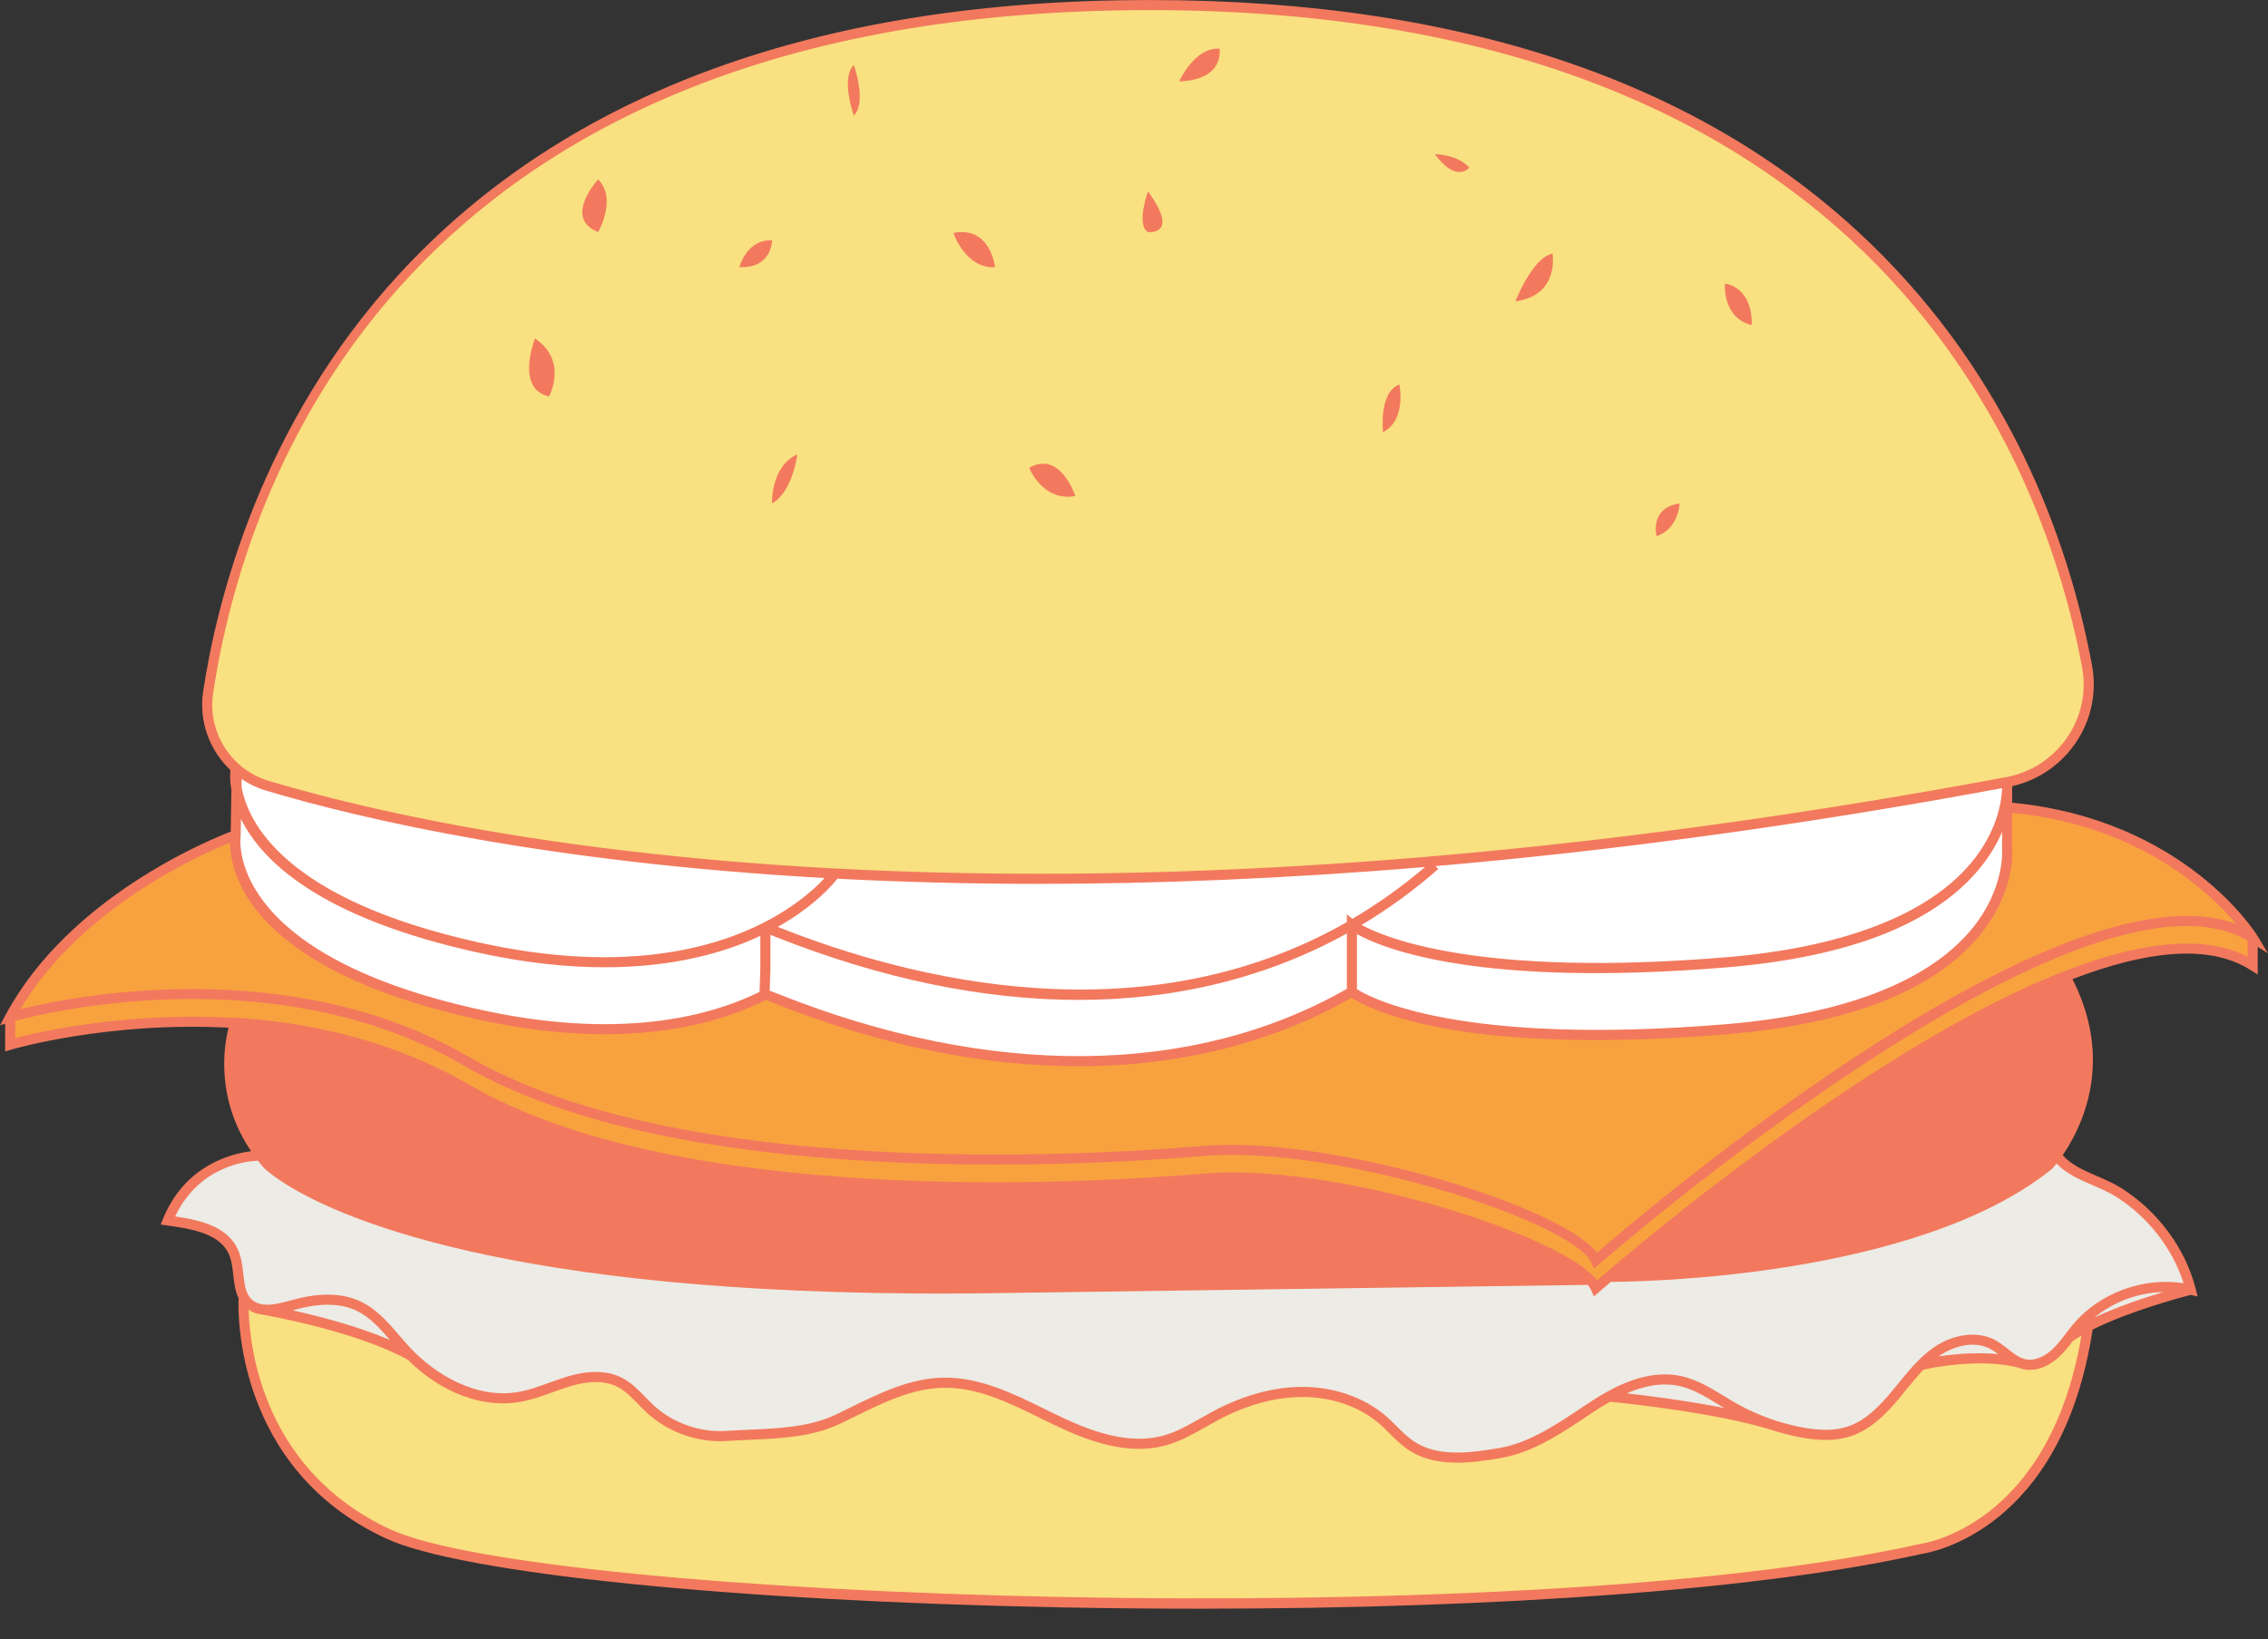 <?xml version="1.0" encoding="UTF-8" standalone="no"?><svg xmlns="http://www.w3.org/2000/svg" xmlns:xlink="http://www.w3.org/1999/xlink" fill="#000000" height="361.4" preserveAspectRatio="xMidYMid meet" version="1" viewBox="0.0 0.0 500.0 361.4" width="500" zoomAndPan="magnify"><rect x="0.0" y="0.0" width="500.0" height="361.4" fill="#333333" stroke="none"/><defs><clipPath id="a"><path d="M 0 0 L 500 0 L 500 354.719 L 0 354.719 Z M 0 0"/></clipPath></defs><g><g id="change1_1"><path d="M 456.184 294.895 C 456.18 294.895 456.18 294.895 456.18 294.895 C 455.242 296.129 454.297 297.352 453.164 298.402 C 451.328 300.102 448.809 301.332 446.359 300.82 C 446.051 300.758 445.758 300.664 445.473 300.555 C 436.422 298.043 423.727 300.82 423.406 301.07 C 421.422 303.102 419.672 305.398 417.852 307.59 C 415.043 310.965 411.812 314.254 407.645 315.629 C 404.25 316.75 400.551 316.484 397.035 315.82 C 395.137 315.461 393.262 314.98 391.418 314.398 C 391.418 314.398 391.418 314.398 391.414 314.398 C 377.957 310.086 354.762 307.945 354.715 307.941 C 353.18 308.793 351.691 309.723 350.27 310.68 C 344.258 314.703 337.809 319.176 330.68 320.398 C 324.059 321.527 316.703 322.477 311.109 318.762 C 308.77 317.207 306.98 314.969 304.863 313.129 C 299.91 308.828 293.203 306.824 286.645 306.93 C 280.086 307.031 273.668 309.129 267.883 312.215 C 264.324 314.113 260.922 316.414 257.047 317.543 C 248.777 319.949 239.992 316.637 232.242 312.875 C 224.496 309.109 216.559 304.723 207.941 304.887 C 199.703 305.043 192.211 309.348 184.777 312.91 C 177.348 316.473 168.469 316.055 160.242 316.625 C 154.156 317.047 147.93 314.875 143.426 310.754 C 141.172 308.691 139.277 306.133 136.551 304.762 C 133.148 303.051 129.051 303.508 125.398 304.598 C 121.75 305.684 118.262 307.359 114.508 308.016 C 105.758 309.547 96.898 305.227 90.566 298.918 C 79.312 292.672 60.891 289.273 57.836 288.742 C 56.758 288.602 55.75 288.227 54.895 287.48 C 52.039 285.004 52.992 280.406 51.77 276.832 C 49.789 271.059 43.039 269.977 37 269.109 C 42.98 254.496 57.406 254.812 57.406 254.812 C 82.535 233.062 116.531 223.293 149.684 220.938 C 173.078 219.277 196.648 220.02 219.895 223.152 C 243.141 226.281 266.004 231.781 289.156 235.551 C 326.117 241.57 363.645 243.156 401.074 244.414 C 419.863 245.051 435.352 249.328 453.336 254.812 C 456.711 259.18 462.426 259.992 467.094 262.934 C 474.73 267.738 480.746 275.629 482.953 284.379 C 482.953 284.379 464.836 288.855 456.184 294.895" fill="#ecebe5"/></g><g id="change2_1"><path d="M 496.617 206.77 L 496.617 212.871 C 459.582 189.566 351.801 284.031 351.801 284.031 C 347.641 274.461 294.793 257.398 265.246 259.895 C 235.699 262.391 148.312 266.551 102.953 240.172 C 57.594 213.793 2.25 230.348 2.25 230.348 L 2.25 224.246 C 17.227 196.363 51.961 184.145 51.961 184.145 L 442.512 178.008 C 481.203 181.289 496.617 206.77 496.617 206.77" fill="#f8a23f"/></g><g id="change3_1"><path d="M 442.484 187.215 C 442.484 187.215 445.742 221.586 380.414 226.961 C 315.137 232.336 298.07 218.727 298.043 218.703 C 238.402 253.145 169.629 218.867 168.734 219.332 C 168.672 219.32 168.609 219.309 168.547 219.297 L 168.543 219.43 C 156.324 225.574 136.121 230.477 105.363 223.664 C 47.109 210.766 51.961 184.145 51.961 184.145 L 52.18 170.801 C 70.875 147.5 98.512 134.453 128.062 130.086 C 157.617 125.719 187.73 129.027 217.324 133.109 C 244.547 136.863 271.676 141.262 298.688 146.305 C 312.242 148.836 325.898 151.539 339.684 151.152 C 350.434 150.848 361.055 148.668 371.793 148.094 C 386.914 147.285 402 149.676 416.949 152.059 C 424.176 153.211 431.578 154.422 437.941 158.031 L 442.484 172.453 C 442.484 172.453 442.816 174.941 442.484 178.723 L 442.484 187.215" fill="#ffffff"/></g><g id="change4_1"><path d="M 456.184 294.895 C 456.18 294.895 456.18 294.895 456.18 294.895 C 455.242 296.129 454.297 297.352 453.164 298.402 C 451.328 300.102 448.809 301.332 446.359 300.82 C 446.051 300.758 445.758 300.664 445.473 300.555 C 436.422 298.043 423.727 300.82 423.406 301.07 C 421.422 303.102 419.672 305.398 417.852 307.59 C 415.043 310.965 411.812 314.254 407.645 315.629 C 404.25 316.75 400.551 316.484 397.035 315.82 C 395.137 315.461 393.262 314.98 391.418 314.398 C 391.418 314.398 391.418 314.398 391.414 314.398 C 377.957 310.086 354.762 307.945 354.715 307.941 C 353.18 308.793 351.691 309.723 350.27 310.68 C 344.258 314.703 337.809 319.176 330.68 320.398 C 324.059 321.527 316.703 322.477 311.109 318.762 C 308.77 317.207 306.98 314.969 304.863 313.129 C 299.91 308.828 293.203 306.824 286.645 306.93 C 280.086 307.031 273.668 309.129 267.883 312.215 C 264.324 314.113 260.922 316.414 257.047 317.543 C 248.777 319.949 239.992 316.637 232.242 312.875 C 224.496 309.109 216.559 304.723 207.941 304.887 C 199.703 305.043 192.211 309.348 184.777 312.91 C 177.348 316.473 168.469 316.055 160.242 316.625 C 154.156 317.047 147.93 314.875 143.426 310.754 C 141.172 308.691 139.277 306.133 136.551 304.762 C 133.148 303.051 129.051 303.508 125.398 304.598 C 121.75 305.684 118.262 307.359 114.508 308.016 C 105.758 309.547 96.898 305.227 90.566 298.918 C 79.312 292.672 60.891 289.273 57.836 288.742 C 56.758 288.602 55.75 288.227 54.895 287.48 C 54.395 287.047 54.016 286.547 53.719 286 C 53.719 286 51.082 322.113 85.465 338.184 C 119.852 354.254 335.637 361.355 423.402 341.547 C 423.402 341.547 453.582 338.281 460.324 292.449 C 458.809 293.227 457.398 294.043 456.184 294.895 Z M 45.883 152.641 C 52.207 110.824 84.863 1.113 253.477 1.113 C 414.953 1.113 451.738 101.734 460.117 146.977 C 462.316 158.855 454.359 170.238 442.484 172.453 C 223.363 213.312 99.098 185.23 58.898 173.246 C 50.016 170.598 44.496 161.805 45.883 152.641" fill="#f9e080"/></g><g clip-path="url(#a)" id="change5_1"><path d="M 131.867 39.57 C 136.125 43.828 131.867 51.172 131.867 51.172 C 124 48.027 131.867 39.57 131.867 39.57 Z M 365.199 118.223 C 365.199 118.223 363.555 111.996 370.277 111.012 C 370.277 111.012 370.113 116.582 365.199 118.223 Z M 380.273 62.512 C 386.828 63.82 386.172 71.688 386.172 71.688 C 379.617 70.047 380.273 62.512 380.273 62.512 Z M 175.777 100.195 C 175.777 100.195 174.797 108.391 170.207 111.012 C 170.207 111.012 169.879 102.816 175.777 100.195 Z M 226.902 103.148 C 233.785 99.215 237.062 109.371 237.062 109.371 C 229.852 110.684 226.902 103.148 226.902 103.148 Z M 304.898 95.281 C 304.898 95.281 303.914 86.434 308.504 84.797 C 308.504 84.797 310.141 92.66 304.898 95.281 Z M 334.066 66.441 C 334.066 66.441 337.996 56.609 342.258 55.957 C 342.258 55.957 343.895 65.133 334.066 66.441 Z M 188.23 25.477 C 188.23 25.477 185.281 17.273 188.23 14.332 C 188.23 14.332 191.184 22.527 188.23 25.477 Z M 117.938 74.637 C 125.309 79.551 121.051 87.414 121.051 87.414 C 113.516 85.777 117.938 74.637 117.938 74.637 Z M 259.977 17.941 C 259.977 17.941 263.277 10.402 268.852 10.73 C 268.852 10.73 270.113 17.613 259.977 17.941 Z M 316.332 34 C 316.332 34 321.285 34 323.906 36.949 C 323.906 36.949 321.211 40.555 316.332 34 Z M 253.078 42.191 C 260.246 52.023 253.078 51.172 253.078 51.172 C 250.414 49.664 253.078 42.191 253.078 42.191 Z M 210.188 51.367 C 218.383 49.73 219.363 58.918 219.363 58.918 C 212.812 59.258 210.188 51.367 210.188 51.367 Z M 163 58.906 C 163 58.906 164.637 52.68 170.207 53.008 C 170.207 53.008 170.207 59.234 163 58.906 Z M 352.496 281.957 L 352.117 282.277 L 351.316 281.434 C 342.133 271.742 294.27 256.328 265.152 258.785 C 238.938 261.004 149.812 266.137 103.512 239.211 C 102.691 238.734 101.867 238.273 101.039 237.824 C 100.793 237.691 100.543 237.559 100.297 237.426 C 99.656 237.086 99.02 236.754 98.379 236.43 C 98.145 236.312 97.91 236.191 97.676 236.074 C 96.941 235.711 96.203 235.359 95.469 235.016 C 95.004 234.797 94.535 234.586 94.066 234.379 C 93.793 234.254 93.516 234.133 93.238 234.012 C 80.883 228.59 67.043 225.359 51.934 224.406 L 51.094 224.355 L 51.07 224.43 C 27.816 223.113 8.629 227.527 3.359 228.891 L 3.359 225.094 C 10.258 223.238 60.875 210.883 102.395 235.031 C 149.254 262.285 238.961 257.129 265.34 254.898 C 294.977 252.387 346.949 269.555 350.781 278.371 L 351.391 279.77 L 352.535 278.766 C 353.602 277.832 459.109 185.996 495.504 207.418 L 495.504 210.961 C 458.805 192.145 365.664 270.605 352.496 281.957 Z M 461.352 261.336 C 463.09 262.086 464.891 262.859 466.504 263.875 C 473.523 268.293 478.988 275.328 481.391 282.945 C 472.508 281.578 462.945 285.051 457.113 291.918 C 456.516 292.621 455.953 293.359 455.414 294.07 C 454.438 295.348 453.516 296.559 452.406 297.586 C 450.562 299.297 448.395 300.102 446.605 299.734 C 446.348 299.652 446.09 299.574 445.82 299.5 C 444.723 299.074 443.719 298.289 442.672 297.457 C 441.781 296.754 440.859 296.023 439.812 295.465 C 435.977 293.426 430.656 294.09 426.25 297.156 C 424.93 298.074 423.742 299.141 422.633 300.273 C 422.629 300.277 422.617 300.285 422.613 300.289 L 422.617 300.293 C 421.117 301.824 419.758 303.488 418.43 305.125 C 417.953 305.711 417.477 306.297 416.996 306.879 C 414.449 309.941 411.305 313.25 407.297 314.57 C 404.59 315.465 401.398 315.512 397.242 314.727 C 395.375 314.371 393.535 313.902 391.73 313.332 C 391.652 313.309 391.57 313.285 391.492 313.258 C 388.406 312.262 385.426 310.949 382.59 309.336 C 381.715 308.84 380.855 308.312 379.992 307.785 C 377.098 306.02 374.105 304.191 370.676 303.441 C 362.93 301.738 355.367 305.922 349.648 309.754 L 348.938 310.23 C 343.121 314.133 337.105 318.168 330.492 319.301 C 323.832 320.441 316.895 321.266 311.723 317.836 C 310.344 316.918 309.164 315.742 307.914 314.496 C 307.172 313.758 306.406 312.996 305.594 312.289 C 300.727 308.059 293.785 305.695 286.629 305.816 C 280.391 305.918 273.906 307.738 267.355 311.234 C 266.449 311.719 265.551 312.23 264.652 312.742 C 262.008 314.246 259.504 315.668 256.738 316.473 C 248.727 318.805 240.105 315.457 232.73 311.875 C 231.977 311.508 231.223 311.133 230.465 310.762 C 223.336 307.254 215.98 303.637 207.922 303.773 C 200.555 303.914 193.832 307.227 187.328 310.43 C 186.316 310.926 185.305 311.426 184.297 311.906 C 178.562 314.656 171.777 314.961 165.211 315.25 C 163.516 315.324 161.828 315.402 160.168 315.516 C 154.41 315.91 148.434 313.828 144.176 309.934 C 143.527 309.34 142.891 308.684 142.273 308.047 C 140.73 306.461 139.133 304.816 137.051 303.77 C 133.902 302.184 129.871 302.105 125.082 303.531 C 123.711 303.938 122.359 304.43 121.047 304.906 C 118.758 305.734 116.598 306.52 114.316 306.918 C 104.84 308.578 95.676 302.883 90.262 297 C 89.535 296.211 88.832 295.387 88.125 294.566 C 85.629 291.656 83.051 288.652 79.465 286.965 C 75.531 285.109 70.566 284.98 64.703 286.582 L 64.375 286.672 C 62.25 287.254 59.93 287.887 57.996 287.637 C 57.883 287.617 57.781 287.602 57.711 287.59 C 56.93 287.449 56.219 287.16 55.621 286.641 C 54.129 285.344 53.887 283.16 53.633 280.844 C 53.469 279.387 53.301 277.879 52.82 276.473 C 50.758 270.457 44.289 269.074 38.609 268.223 C 43.891 257.098 54.379 256.012 56.863 255.93 C 57.246 256.422 57.648 256.914 58.07 257.402 C 58.141 257.477 58.316 257.648 58.609 257.91 C 58.758 258.039 58.934 258.191 59.141 258.363 C 59.664 258.793 60.383 259.344 61.332 260 C 71.219 266.816 106.055 284.543 201.559 285.207 C 203.395 285.219 205.254 285.227 207.137 285.227 C 210.992 285.227 214.957 285.199 219.004 285.141 L 350.043 283.316 C 350.367 283.715 350.621 284.102 350.781 284.473 L 351.391 285.871 L 352.535 284.867 C 352.629 284.785 353.543 283.988 355.129 282.645 C 361.266 282.629 422.25 281.859 452.277 257.84 L 452.383 257.742 C 452.406 257.719 452.793 257.305 453.383 256.562 C 455.629 258.875 458.531 260.125 461.352 261.336 Z M 461.715 290.523 C 465.965 287.023 471.441 285.012 476.949 284.891 C 472.715 286.156 466.832 288.113 461.715 290.523 Z M 427.375 299.09 C 427.426 299.055 427.473 299.016 427.52 298.984 C 430.352 297.012 434.996 295.426 438.77 297.43 C 439.359 297.742 439.922 298.145 440.488 298.574 C 435.812 298.156 430.883 298.547 427.375 299.09 Z M 358.621 307.234 C 362.297 305.645 366.266 304.75 370.199 305.613 C 373.266 306.285 375.969 307.938 378.832 309.684 C 379.273 309.953 379.715 310.211 380.156 310.473 C 371.961 308.855 363.398 307.773 358.621 307.234 Z M 64.527 288.938 C 64.672 288.895 64.82 288.855 64.965 288.816 L 65.289 288.727 C 70.625 287.273 75.074 287.355 78.52 288.977 C 81.465 290.363 83.68 292.812 85.957 295.457 C 78.727 292.375 70.312 290.211 64.527 288.938 Z M 423.277 340.441 L 423.156 340.461 C 334.645 360.441 119.156 352.703 85.938 337.176 C 58.098 324.164 55.051 297.402 54.812 288.809 C 55.664 289.375 56.598 289.688 57.574 289.824 C 60.355 290.312 78.766 293.695 89.902 299.824 C 97.234 307.105 106.391 310.566 114.699 309.113 C 117.172 308.68 119.527 307.824 121.809 307 C 123.086 306.531 124.41 306.055 125.719 305.664 C 129.945 304.402 133.426 304.434 136.051 305.754 C 137.801 306.633 139.195 308.074 140.676 309.598 C 141.316 310.258 141.977 310.938 142.672 311.574 C 147.371 315.871 153.977 318.18 160.32 317.734 C 161.965 317.621 163.633 317.547 165.312 317.473 C 172.098 317.172 179.113 316.859 185.258 313.914 C 186.273 313.426 187.289 312.926 188.312 312.422 C 194.594 309.332 201.094 306.129 207.965 306 C 215.449 305.848 222.59 309.363 229.48 312.758 C 230.242 313.133 231 313.508 231.758 313.875 C 239.516 317.645 248.621 321.156 257.359 318.609 C 260.379 317.73 263.109 316.176 265.754 314.676 C 266.633 314.172 267.516 313.672 268.406 313.195 C 274.641 309.867 280.781 308.133 286.664 308.043 C 293.324 307.898 299.676 310.094 304.133 313.969 C 304.891 314.629 305.629 315.359 306.344 316.074 C 307.613 317.34 308.93 318.648 310.496 319.688 C 313.699 321.816 317.379 322.52 321.223 322.52 C 324.387 322.52 327.66 322.043 330.867 321.492 C 337.949 320.281 344.164 316.109 350.176 312.078 L 350.887 311.602 C 352.152 310.754 353.516 309.891 354.941 309.082 C 357.793 309.359 378.41 311.473 390.789 315.371 C 392.762 316.008 394.781 316.523 396.832 316.914 C 401.371 317.773 404.918 317.699 407.992 316.684 C 412.535 315.188 415.957 311.605 418.707 308.301 C 419.195 307.715 419.676 307.121 420.156 306.523 C 421.395 305 422.66 303.453 424.027 302.031 C 425.695 301.574 437.004 299.375 445.137 301.617 C 445.457 301.734 445.785 301.84 446.129 301.914 C 448.668 302.441 451.504 301.457 453.918 299.219 C 455.074 298.148 456.031 296.922 456.953 295.719 C 457.547 295.309 458.191 294.906 458.871 294.512 C 451.719 336.777 423.566 340.41 423.277 340.441 Z M 50.73 185.812 C 50.723 192.27 54.691 213.586 105.125 224.754 C 115.758 227.105 125.129 228.055 133.336 228.055 C 149.5 228.051 161.121 224.371 168.863 220.508 C 169.266 220.652 170.02 220.953 170.812 221.27 C 194.016 230.504 216.656 235.109 237.789 235.109 C 259.871 235.109 280.297 230.066 297.973 220.012 C 300.918 221.945 314.613 229.34 351.754 229.34 C 360.105 229.336 369.641 228.965 380.504 228.07 C 407.336 225.863 426.082 218.605 436.211 206.508 C 444.156 197.02 443.668 188.047 443.598 187.168 L 443.598 179.234 C 471.68 181.988 487.16 196.789 492.965 203.742 C 454.246 189.359 363.266 266.535 352.062 276.227 C 344.078 265.762 293.098 250.316 265.152 252.684 C 238.938 254.898 149.809 260.035 103.512 233.109 C 63.82 210.023 16.035 219.672 4.512 222.5 C 17.785 200.191 44.016 188.516 50.73 185.812 Z M 105.125 209.992 C 115.766 212.348 125.137 213.285 133.312 213.285 C 148.488 213.285 159.555 210.051 166.996 206.645 C 167.211 206.547 167.41 206.445 167.621 206.344 L 167.621 213.422 L 167.453 218.727 C 156.035 224.305 136.176 229.348 105.605 222.578 C 49.266 210.105 53.012 184.598 53.055 184.348 L 53.121 180.566 C 57.621 189.723 70.289 202.277 105.125 209.992 Z M 46.984 152.805 C 53.832 107.531 87.656 2.227 253.477 2.227 C 414.766 2.227 450.953 103.598 459.023 147.18 C 461.102 158.406 453.59 169.254 442.281 171.359 C 357.258 187.215 286.312 192.672 228.895 192.668 C 141.629 192.668 85.637 180.059 59.219 172.18 C 50.945 169.711 45.688 161.383 46.984 152.805 Z M 441.371 174.152 C 441.211 177.062 440.164 183.559 434.504 190.32 C 424.906 201.785 406.172 208.965 380.32 211.094 C 326.352 215.535 305.453 206.836 300.172 203.953 C 306.098 200.41 311.738 196.305 317.066 191.633 L 316.488 190.973 C 354.121 187.73 395.723 182.258 441.371 173.789 Z M 299.152 205.965 C 304.984 209.211 326.062 217.793 380.504 213.312 C 407.336 211.102 426.078 203.848 436.211 191.75 C 438.629 188.859 440.266 186.02 441.371 183.438 L 441.371 187.215 L 441.375 187.316 C 441.383 187.402 442.066 196.094 434.449 205.145 C 424.836 216.57 406.117 223.73 380.32 225.852 C 321.762 230.672 302.133 220.02 299.152 218.117 Z M 169.848 213.457 L 169.848 206.129 C 170.145 206.242 170.473 206.375 170.812 206.508 C 194.27 215.844 216.816 220.477 237.805 220.477 C 259.402 220.477 279.348 215.562 296.93 205.824 L 296.93 218.051 C 262.922 237.414 218.461 237.836 171.633 219.199 C 170.742 218.844 170.129 218.602 169.688 218.445 Z M 298.145 202.602 L 296.93 201.629 L 296.93 203.316 C 251.703 229.141 200.336 215.863 171.633 204.441 C 171.574 204.418 171.523 204.398 171.465 204.375 C 179.422 199.906 183.484 195.184 184.602 193.754 C 198.363 194.473 213.121 194.891 228.914 194.891 C 254.613 194.887 283.027 193.793 314.18 191.172 C 308.965 195.605 303.602 199.395 298.145 202.602 Z M 53.277 171.777 C 54.879 172.863 56.652 173.734 58.582 174.309 C 80.004 180.699 120.773 190.184 181.793 193.602 C 176.504 199.367 154.559 218.66 105.605 207.82 C 62.562 198.289 54.59 181.152 53.246 173.48 Z M 500 210.211 L 497.57 206.191 C 497.414 205.938 481.676 180.648 443.598 177.004 L 443.598 174.34 C 443.617 173.957 443.625 173.629 443.625 173.348 C 455.613 170.605 463.453 158.891 461.211 146.773 C 456.668 122.246 444.965 86.637 415 56.297 C 378.109 18.941 323.766 0.004 253.477 0.004 C 180.559 0.004 124.887 20.34 88.004 60.445 C 57.492 93.621 47.828 132.344 44.785 152.473 C 43.793 159.039 46.215 165.469 50.789 169.793 C 50.711 170.605 50.656 172.148 51.012 174.203 L 50.863 183.371 C 45.805 185.316 15.09 197.996 1.27 223.719 L 0 226.078 L 1.137 225.738 L 1.137 231.84 L 2.566 231.414 C 2.906 231.312 23.914 225.211 50.387 226.609 C 49.363 230.629 47.48 242.195 55.359 253.848 C 50.98 254.391 40.789 256.914 35.969 268.691 L 35.43 270.008 L 36.844 270.211 C 42.223 270.984 48.918 271.945 50.715 277.191 C 51.117 278.367 51.266 279.691 51.418 281.086 C 51.617 282.859 51.832 284.668 52.594 286.234 C 52.449 289.738 51.957 323.75 84.996 339.191 C 101.555 346.934 161.598 353.055 234.395 354.434 C 244.578 354.625 254.609 354.719 264.469 354.719 C 331.176 354.719 389.293 350.379 423.598 342.645 C 425.316 342.406 454.551 337.668 461.336 293.18 C 469.648 289.02 481.125 285.996 482.965 285.523 L 484.48 285.879 L 484.035 284.105 C 481.812 275.301 475.699 267.035 467.688 261.992 C 465.93 260.883 464.047 260.074 462.23 259.293 C 459.383 258.066 456.691 256.891 454.734 254.727 C 457.398 250.848 461.379 243.445 461.398 233.773 C 461.41 228.434 460.191 222.398 456.895 215.898 C 472.637 209.855 486.707 207.949 496.023 213.812 L 497.73 214.883 L 497.73 208.781 L 500 210.211" fill="#f2795e"/></g></g></svg>